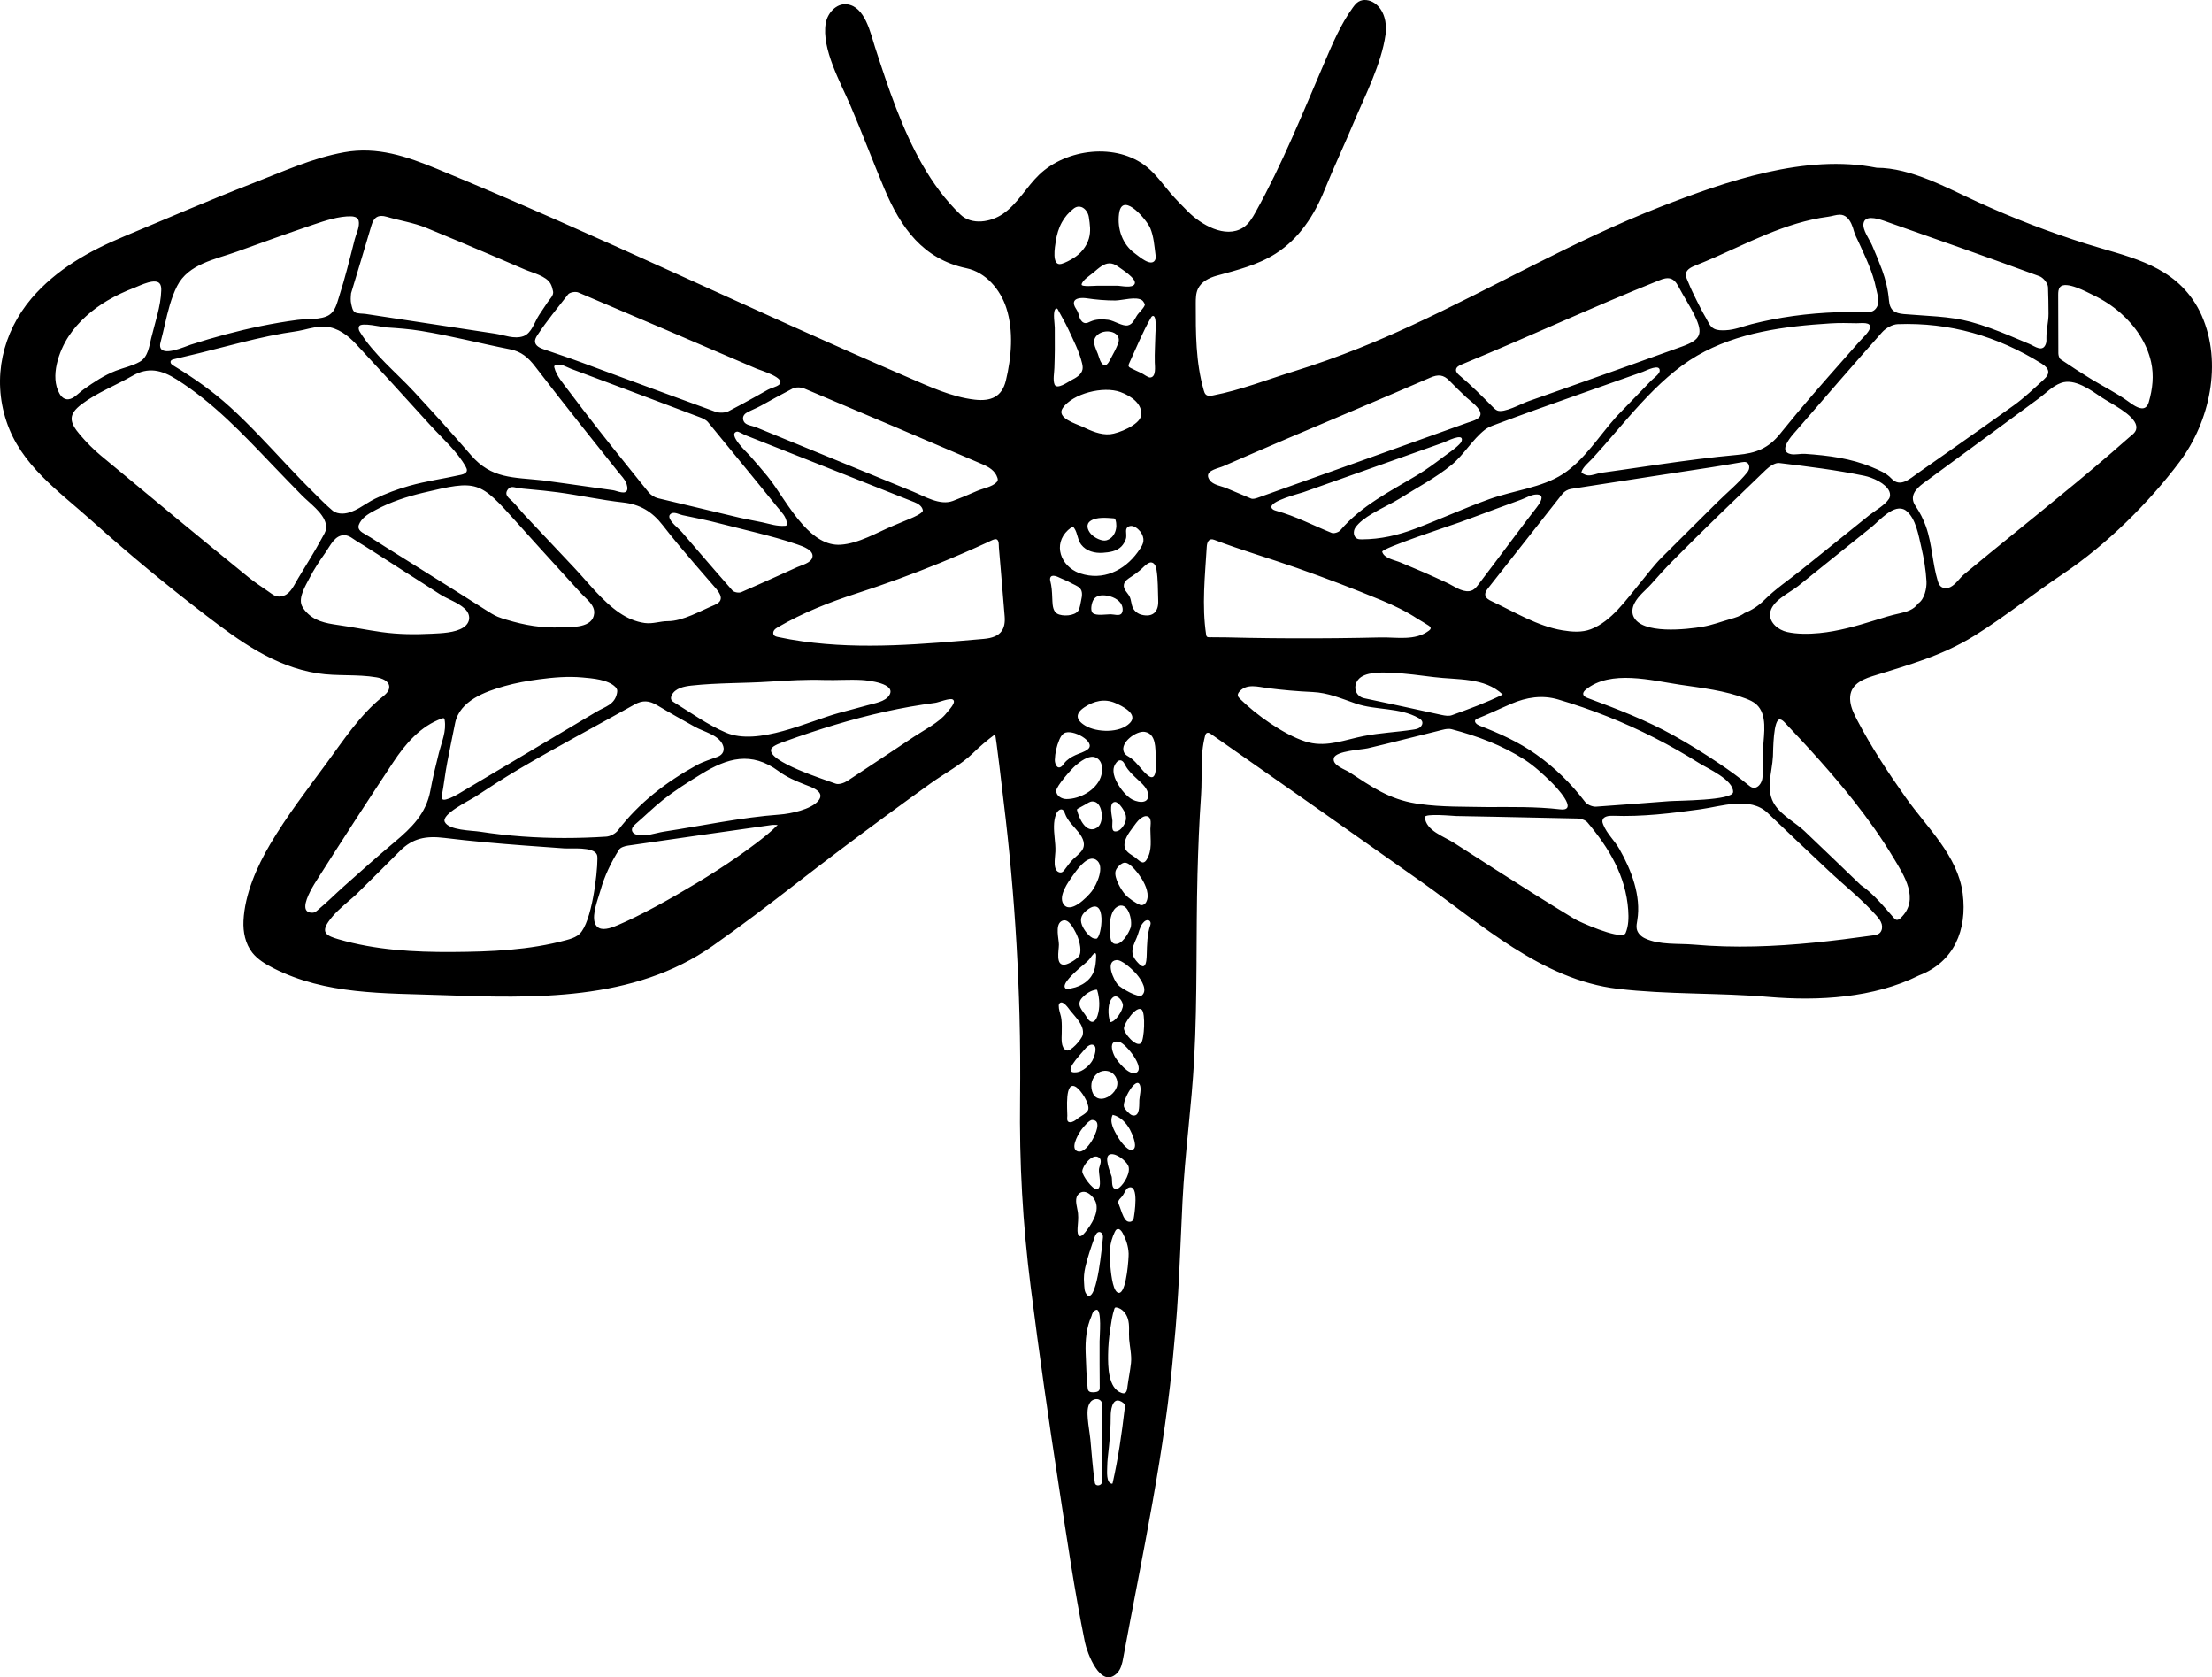 <svg xmlns="http://www.w3.org/2000/svg" xmlns:xlink="http://www.w3.org/1999/xlink" id="Layer_1" x="0px" y="0px" viewBox="0 0 1080 818.8" style="enable-background:new 0 0 1080 818.8;" xml:space="preserve"><style type="text/css">	.st0{fill:none;}	.st1{fill:#FFFFFF;}</style><path d="M1074.97,154.02c-1.2-2.72-2.68-5.38-4.48-7.94c-12.36-17.67-32.82-21.04-51.9-27.07c-18.11-5.72-35.86-12.56-53.12-20.47 c-14.8-6.78-32.42-16.64-49.16-16.64c-34.74-6.94-73.59,6.57-105.73,19.11c-41.91,16.35-80.85,39.17-121.64,57.99 c-8.35,3.85-16.77,7.54-25.31,10.94c-10.4,4.14-20.94,7.94-31.64,11.25c-13.24,4.09-26.07,9.19-39.73,11.84 c-1.18,0.23-2.56,0.4-3.47-0.39c-0.58-0.5-0.82-1.27-1.03-2c-4.01-13.91-3.94-28.1-3.93-42.44c0-2.46,0.02-5.02,1.08-7.24 c1.66-3.49,5.5-5.38,9.23-6.41c9.82-2.69,20.01-5.2,28.71-10.75c11.42-7.28,18.8-18.59,23.82-30.96 c4.55-11.22,9.74-22.18,14.43-33.36c5.55-13.21,13.37-28.26,15.39-42.59c0.8-5.7-0.67-12.23-5.45-15.42 c-2.28-1.52-5.42-2.07-7.76-0.64c-1.16,0.71-2.01,1.83-2.81,2.93c-5.98,8.29-9.82,17.49-13.83,26.82 c-10.57,24.54-20.57,49.55-33.58,72.94c-1.6,2.87-3.34,5.83-6.11,7.59c-8.74,5.58-20.68-1.58-26.89-7.8 c-2.97-2.97-5.93-5.95-8.66-9.14c-3.72-4.34-7.03-9.11-11.48-12.7c-14.78-11.93-39.2-8.95-52.53,3.8 c-6.28,6.01-10.51,14.21-17.75,19.16c-5.82,3.98-15.13,5.66-20.74,0.28c-14.77-14.18-24.05-33.04-31.36-51.9 c-3.8-9.79-7.05-19.77-10.3-29.75c-2.21-6.8-4.86-20.02-13.83-20.97c-5.04-0.53-9.38,4.25-10.24,9.24 c-2.13,12.47,7.3,29.12,12.05,40.17c5.74,13.37,10.84,27.03,16.49,40.45c8.14,19.34,18.99,34.53,40.16,38.99 c9.41,1.98,16.54,10.3,19.49,19.46c3.61,11.17,2.48,24.09-0.24,35.37c-1.92,7.94-7.27,10.25-15.23,9.33 c-11.39-1.31-22.28-6.47-32.7-10.95c-76.95-33.12-152.35-69.85-229.83-101.72c-14.79-6.08-29.16-11.02-45.27-8.11 c-15.7,2.84-30.07,9.51-44.86,15.23c-21.11,8.17-41.82,17.2-62.71,25.89c-16.99,7.07-32.95,16.01-45.11,30.19 C1.15,162.41-3.85,184.49,3.1,205.57c7.11,21.55,25.47,34.08,41.66,48.6c18.02,16.15,36.66,31.6,55.88,46.3 c16.47,12.6,33.21,24.84,54.3,28.19c9.64,1.53,19.23,0.35,28.87,1.98c2.74,0.47,6.07,1.75,6.23,4.53c0.13,2.18-1.82,3.83-3.53,5.2 c-10.71,8.61-18.83,20.98-26.9,31.97c-9.55,13-19.44,25.81-27.67,39.71c-6.53,11.03-12.44,24.46-13.06,37.45 c-0.26,5.49,0.9,11.23,4.3,15.54c2.65,3.36,6.44,5.6,10.24,7.55c25.66,13.07,53.98,12.18,82,13.18 c45.27,1.61,93.87,3.15,132.59-24.06c13.74-9.66,27.11-19.84,40.37-30.13c14.43-11.2,29.03-22.19,43.74-33 c7.45-5.47,14.92-10.9,22.43-16.29c6.56-4.71,14.73-9,20.46-14.6c3.38-3.31,6.99-6.38,10.79-9.2c0.44,0,3.82,29.57,4.19,32.58 c1.42,11.58,2.66,23.19,3.71,34.81c2.1,23.26,3.45,46.59,4.06,69.94c0.35,13.5,0.44,27.01,0.28,40.51 c-0.38,31.46,1.27,60.98,5.23,92.18c4.07,32.04,8.62,64.01,13.55,95.93c3.98,25.8,7.68,51.67,12.89,77.26 c1.01,4.95,7.56,23.08,15.64,15.11c1.98-1.95,2.58-4.87,3.08-7.61c9.34-50.58,20.49-100.93,24.77-152.28 c2.36-23.41,2.99-46.94,4.15-70.43c1.16-23.34,4.45-46.45,5.71-69.74c1.61-29.97,0.84-60,1.61-89.99 c0.34-12.83,0.84-25.66,1.74-38.47c0.69-9.86-0.59-19.24,1.94-29.01c0.15-0.58,0.37-1.23,0.91-1.48c0.66-0.31,1.41,0.12,2.01,0.54 c34.21,23.85,68.31,47.84,102.38,71.89c29.38,20.73,59.11,48.09,96.18,52.46c24.47,2.89,49.19,1.89,73.72,3.98 c24.31,2.07,51.31,0.54,73.49-10.55c17-6.5,23.49-22.14,21.25-39.86c-2.35-18.52-17.53-32.37-27.82-46.92 c-8.62-12.2-16.87-24.7-23.79-37.96c-1.45-2.79-2.87-5.67-3.27-8.79c-0.96-7.52,4.57-10.56,10.77-12.5 c17.83-5.58,33.84-9.83,49.86-19.78c15.01-9.33,28.75-20.49,43.43-30.31c20.83-13.96,41.69-34.51,56.73-54.58 C1078.93,205.78,1085.2,177.19,1074.97,154.02z M392.79,189.71c28.98,12.2,57.9,24.53,86.81,36.89c3.19,1.37,6.28,3.12,7.4,6.68 c0.12,0.39,0.22,0.81,0.12,1.21c-0.09,0.38-0.34,0.69-0.61,0.97c-2.18,2.26-6.66,2.97-9.52,4.22c-3.9,1.71-7.82,3.38-11.81,4.87 c-6.29,2.34-13.75-2.26-19.48-4.6c-14.61-5.97-29.22-11.96-43.82-17.95c-7.3-2.99-14.6-5.99-21.91-8.99 c-3.65-1.5-7.29-3.02-10.95-4.49c-1.88-0.76-4.9-0.86-5.88-2.82c-0.9-1.79-0.08-3.4,1.46-4.26c2.09-1.18,4.73-2.17,6.95-3.4 c5.09-2.83,10.19-5.64,15.35-8.32C388.47,188.89,391.09,188.99,392.79,189.71z M321.26,243.22c-1.69-0.41-3.51-1.58-4.61-2.94 c-1.15-1.42-2.3-2.84-3.45-4.26c-9.63-11.9-19.2-23.85-28.52-35.99c-2.35-3.07-4.69-6.15-7.01-9.24c-2.5-3.34-6.03-7.3-7.03-11.42 c-0.05-0.23-0.1-0.48,0-0.68c0.1-0.2,0.31-0.31,0.51-0.39c2.63-1.09,5.17,0.8,7.54,1.69c2.95,1.1,5.9,2.21,8.85,3.31 c6.05,2.26,12.09,4.53,18.14,6.8c11.94,4.49,23.88,8.99,35.81,13.5c1.51,0.57,3.22,1.29,4.19,2.47c7.58,9.2,15.12,18.43,22.65,27.68 c3.81,4.68,7.62,9.36,11.43,14.05c2.05,2.53,3.97,4.15,4.45,7.62c0.05,0.4,0.05,0.87-0.28,1.1c-0.17,0.12-0.39,0.14-0.6,0.16 c-4.09,0.3-7.16-0.85-11.15-1.71c-3.76-0.82-7.56-1.43-11.31-2.31C347.65,249.53,334.45,246.4,321.26,243.22z M323.61,256.44 c4.96,6.4,10.18,12.59,15.46,18.73c2.69,3.13,5.4,6.25,8.1,9.37c3.16,3.66,8.05,8.2,1.6,10.84c-6.68,2.74-15.26,7.84-22.7,7.84 c-3.86,0-7.29,1.45-11.29,0.91c-4.37-0.59-8.55-2.42-12.18-4.87c-8.61-5.81-15.4-14.89-22.51-22.39 c-7.98-8.42-15.91-16.88-23.86-25.34c-2.05-2.19-3.9-4.62-6.02-6.74c-1.66-1.65-4.29-3.15-2.23-5.9c1.21-1.62,2.63-1.12,4.22-0.81 c2.1,0.42,4.32,0.58,6.51,0.78c4.54,0.41,9.07,0.85,13.59,1.46c10.64,1.43,21.16,3.77,31.82,4.95 C312.47,246.2,318.41,249.72,323.61,256.44z M284.38,208.46c3.93,4.95,7.86,9.89,11.8,14.83c1.92,2.41,3.84,4.82,5.76,7.23 c1.34,1.68,3.16,3.44,3.9,5.52c0.05,0.15,0.1,0.31,0.15,0.47c0.2,0.74,0.4,1.51,0.3,2.27c-0.39,3.16-5.06,0.8-6.96,0.53 c-3.83-0.53-7.66-1.08-11.49-1.62c-7.66-1.09-15.32-2.18-22.99-3.2c-14.24-1.56-24.84-0.66-34.86-12.26 c-9.09-10.53-18.43-20.83-27.88-31.03c-8.65-9.33-19.89-18.45-26.52-29.38c-0.47-0.77-0.65-1.78-0.24-2.58 c1.04-2.03,11.11,0.45,13.38,0.6c5.62,0.36,11.24,0.78,16.8,1.69c14.6,2.38,28.97,6.12,43.5,8.99c5.49,1.08,8.91,4.02,12.29,8.44 C268.91,188.87,276.63,198.68,284.38,208.46z M190.1,185.59c6.65,7.26,13.27,14.55,19.88,21.85c5.82,6.43,13.26,12.83,17.45,20.49 c0.31,0.57,0.62,1.21,0.51,1.86c-0.2,1.2-1.61,1.71-2.79,1.98c-8.46,1.91-17.04,3.06-25.4,5.42c-5.74,1.62-11.35,3.71-16.72,6.32 c-5.09,2.47-9.99,7.09-15.82,7.2c-1.75,0.03-3.56-0.39-4.9-1.52c-3.18-2.67-6.14-5.76-9.14-8.71c-4.64-4.56-9.12-9.27-13.57-14 c-8.89-9.46-17.67-19.06-27.28-27.8c-8.49-7.72-17.74-14.22-27.55-20.15c-0.42-0.26-0.85-0.52-1.16-0.91 c-0.3-0.39-0.45-0.94-0.25-1.38c0.26-0.55,0.93-0.75,1.53-0.89c4.15-0.97,8.3-1.95,12.44-2.97c8.9-2.18,18.04-4.68,27.08-6.79 c4.6-1.07,9.23-2.06,13.88-2.87c3.32-0.58,6.61-0.92,9.9-1.7c3.55-0.84,7.15-1.81,10.84-1.53c5.95,0.45,10.94,4.31,14.86,8.53 C179.32,173.85,184.72,179.71,190.1,185.59z M175.69,255.14c1.8-3.12,4.91-4.69,7.99-6.34c7.16-3.83,14.92-6.35,22.8-8.23 c26.74-6.38,27.6-5.93,45.81,14.42c7,7.82,14.05,15.6,21.12,23.36c3.46,3.8,6.92,7.59,10.38,11.39c2.46,2.69,6.67,5.56,6.32,9.66 c-0.62,7.32-10.95,6.64-15.95,6.85c-9.76,0.4-17.65-0.97-26.92-3.74c-1.42-0.42-2.85-0.85-4.22-1.43c-2-0.85-3.84-2.03-5.67-3.2 c-10.43-6.65-20.91-13.2-31.39-19.76c-6.05-3.79-12.1-7.57-18.14-11.36c-3.05-1.91-6.05-3.96-9.18-5.75 C176.07,259.54,173.87,258.29,175.69,255.14z M246.29,334.95c5.51-1.56,11.17-2.57,16.84-3.33c7.02-0.94,14.17-1.56,21.24-0.91 c4.87,0.45,12.38,0.98,16.05,4.62c0.37,0.36,0.69,0.78,0.84,1.28c0.16,0.54,0.11,1.12,0,1.68c-1.11,5.73-5.72,6.59-10.04,9.16 c-4.28,2.55-8.57,5.1-12.85,7.64l-25.71,15.29c-8.99,5.35-17.98,10.7-26.97,16.04c-2.6,1.55-4.93,3.02-7.91,3.83 c-0.73,0.2-1.68,0.27-2.05-0.38c-0.2-0.36-0.14-0.81-0.06-1.21c1.07-5.5,1.61-10.93,2.69-16.45c1.26-6.43,2.53-12.87,3.86-19.29 C224.46,342.05,236.91,337.6,246.29,334.95z M232.01,388.95c7.07-4.66,14.19-9.26,21.48-13.57c18.5-10.91,37.53-20.94,56.27-31.44 c3.92-2.19,7.08-2.06,11.13,0.36c6.12,3.67,12.35,7.16,18.59,10.62c4.14,2.29,10.98,3.74,13.26,8.36c1.36,2.75,0.34,5.11-2.36,6.15 c-3.49,1.34-6.8,2.21-10.26,4.11c-14.68,8.06-28.19,18.36-38.37,31.77c-1.22,1.61-3.77,2.97-5.79,3.1 c-13.62,0.87-27.3,0.92-40.91-0.08c-6.97-0.51-13.92-1.29-20.83-2.36c-3.91-0.6-15-0.6-17.05-4.72 C215.28,397.46,229.24,390.78,232.01,388.95z M329.11,342.86c-0.48-0.3-0.99-0.62-1.27-1.11c-0.43-0.75-0.22-1.71,0.17-2.48 c1.69-3.32,5.97-4.2,9.67-4.6c12.86-1.4,25.75-1.08,38.63-1.94c8.67-0.57,17.37-1.06,26.06-0.79c6.11,0.19,12.22-0.32,18.34,0.02 c3,0.16,17.1,1.64,13.49,7.42c-2.01,3.23-7.3,3.93-10.68,4.9c-4.66,1.33-9.37,2.5-14.05,3.79c-14.79,4.08-39.43,16.21-55.01,9.58 C345.5,353.82,337.37,347.95,329.11,342.86z M361.92,289.07c-1.15,0.5-3.54,0.08-4.32-0.82c-5.47-6.23-10.9-12.5-16.31-18.78 c-2.76-3.2-5.51-6.41-8.26-9.61c-1.55-1.81-6.23-5.22-6.25-7.75c0-0.33,0.12-0.64,0.32-0.9c0.28-0.36,0.71-0.63,1.16-0.75 c1.57-0.4,3.43,0.69,4.97,1.02c1.95,0.41,3.91,0.81,5.86,1.23c2.62,0.56,5.26,1.07,7.86,1.71c7.47,1.84,14.93,3.7,22.38,5.6 c6.7,1.71,13.42,3.48,19.94,5.75c2.64,0.92,8.39,2.82,7.33,6.43c-0.77,2.65-5.14,3.65-7.36,4.65c-3.18,1.44-6.37,2.89-9.55,4.32 C373.78,283.83,367.86,286.48,361.92,289.07z M392.04,256.24c-6.86-7.58-12.45-17.81-17.38-23.81c-2.82-3.44-5.74-6.8-8.69-10.14 c-1.02-1.15-10.98-10.4-6.2-11.58c0.8-0.2,3.2,1.35,3.96,1.65c1.81,0.72,3.62,1.43,5.43,2.15c3.48,1.38,6.97,2.76,10.45,4.14 l42.26,16.75c5.46,2.16,10.92,4.33,16.37,6.49c2.76,1.09,5.52,2.19,8.28,3.28c1.68,0.66,3.64,1.88,4.02,3.8 c0.04,0.18,0.05,0.38-0.03,0.54c-0.66,1.3-4.38,2.93-5.67,3.48c-2.85,1.22-5.73,2.4-8.6,3.59c-8.12,3.38-16.97,8.76-25.84,9.33 C403.35,266.35,397.32,262.08,392.04,256.24z M282.33,142.76c29.08,12.32,58.1,24.78,87.12,37.24c1.72,0.74,14.68,4.54,10.93,7.78 c-1.3,1.12-3.86,1.56-5.43,2.45c-2.17,1.22-4.34,2.44-6.52,3.65c-4.17,2.32-8.36,4.61-12.61,6.8c-1.79,0.93-4.64,1-6.57,0.29 c-14.53-5.28-29.04-10.62-43.54-15.97c-7.25-2.68-14.5-5.36-21.75-8.05c-6.13-2.27-12.32-4.3-18.5-6.44 c-1.84-0.64-3.97-1.63-4.23-3.56c-0.16-1.22,0.52-2.37,1.19-3.4c4.5-6.86,9.9-13.36,14.94-19.84 C278.18,142.68,280.99,142.2,282.33,142.76z M181.38,109.95c1.17-3.97,3.38-5.33,7.45-4.13c6.39,1.89,13.11,2.88,19.23,5.38 c10.69,4.37,21.33,8.86,31.95,13.4c5.45,2.33,10.9,4.67,16.35,7.01c3.74,1.6,10.22,3.04,12.42,6.85c0.66,1.15,0.96,2.46,1.25,3.75 c0.44,1.97-1.68,3.86-2.72,5.41c-1.36,2.04-2.73,4.08-4.09,6.13c-2.26,3.39-3.6,8.93-7.7,10.37c-4.46,1.57-9.43-0.59-13.86-1.26 l-22.9-3.48c-7.68-1.17-15.36-2.34-23.05-3.51l-11.61-1.77l-5.6-0.85c-1.31-0.2-4.05-0.08-5.15-0.78c-1.24-0.8-1.47-2.48-1.81-3.84 c-0.48-1.92-0.29-3.67-0.13-5.46C174.64,132.5,178.04,121.24,181.38,109.95z M86.48,139.63c5.54-10.88,18.65-12.98,29.23-16.81 c12.46-4.51,24.93-8.98,37.48-13.23c5.48-1.86,12.39-4.13,18.23-3.99c1.28,0.03,2.72,0.34,3.39,1.43c0.32,0.52,0.41,1.16,0.43,1.77 c0.07,2.85-1.37,5.36-2.05,8.05c-2.39,9.43-4.69,18.84-7.68,28.11c-1.03,3.19-1.79,6.83-4.79,8.8c-3.9,2.49-10.99,1.81-15.48,2.4 c-6,0.79-11.97,1.81-17.89,3.02c-11.56,2.36-22.97,5.46-34.2,9.06c-2.72,0.87-14.09,6.14-14.95,0.95c-0.15-0.88,0.09-1.78,0.32-2.64 c0.69-2.57,1.29-5.21,1.91-7.87C81.93,152.15,83.49,145.5,86.48,139.63z M32.42,194.89c-1.25-0.21-2.3-1.09-3-2.14 c-0.13-0.2-0.26-0.41-0.38-0.62c-4.74-8.29-0.27-20.78,4.51-28.02c4.69-7.11,11.54-13.05,18.85-17.36c4.24-2.5,8.72-4.59,13.32-6.33 c2.57-0.97,10.64-5.15,12.51-1.62c0.48,0.91,0.53,1.98,0.5,3.01c-0.21,7.7-3.11,15.84-4.91,23.31c-0.97,4.02-1.58,9.19-5.55,11.46 c-3.68,2.1-7.81,2.88-11.73,4.4c-5.7,2.22-10.67,5.54-15.63,9.05c-1.62,1.15-3.03,2.59-4.66,3.73 C35.13,194.54,33.77,195.12,32.42,194.89z M138.62,290.77c-3.63,1.26-5.04-0.27-7.82-2.18c-3.26-2.23-6.53-4.41-9.6-6.9 c-24.12-19.59-48.05-39.42-71.95-59.28c-3.66-3.04-7.03-6.49-10.13-10.1c-5.42-6.34-5.9-9.99,0.81-15.04 c7.48-5.62,16.54-9.1,24.74-13.81c7.74-4.44,14.23-2.89,21.59,1.77c18.03,11.41,32.39,26.7,46.92,41.92 c4.67,4.89,9.38,9.73,14.11,14.56c3.86,3.94,10.52,8.53,11.77,13.94c0.14,0.62,0.29,1.25,0.27,1.88c-0.05,1.81-1.49,3.87-2.3,5.41 c-1.67,3.14-3.49,6.2-5.32,9.25c-2.04,3.41-4.12,6.8-6.19,10.21C143.81,285.24,141.98,289.61,138.62,290.77z M186.39,308.56 c-7.12-0.99-14.17-2.42-21.28-3.44c-6.23-0.9-11.9-1.92-16.19-7.04c-0.61-0.73-1.16-1.5-1.54-2.37c-1.8-4.1,1.83-9.81,3.63-13.34 c2.26-4.43,5.03-8.57,7.9-12.63c2.33-3.3,4.59-8.7,9.37-8.47c2.35,0.11,4.02,1.78,5.93,2.93c2.5,1.5,4.98,3.05,7.44,4.63 l16.76,10.76c5.46,3.44,10.86,6.97,16.29,10.45c3.83,2.46,8.75,3.95,12.14,7.03c3.07,2.79,3.08,6.84-0.61,9.24 c-4.05,2.63-10.75,2.8-15.43,3.04C202.52,309.77,194.61,309.7,186.39,308.56z M151.98,445.54c-2.17-0.15-2.95-1.42-2.91-3.19 c0.07-4.13,4.53-11.03,5.8-13.03c12.17-19.16,24.51-38.21,37.04-57.13c6.01-9.08,13.4-17.78,23.94-21.49c0.31-0.11,0.7-0.21,0.96,0 c0.17,0.14,0.23,0.38,0.26,0.6c0.98,5.66-1.4,10.76-2.76,16.12c-1.56,6.15-3.05,12.33-4.2,18.57c-2.09,11.27-9.23,18.14-17.42,25.02 c-8.54,7.18-16.89,14.59-25.2,22.03c-3.93,3.52-7.72,7.34-11.77,10.7C154.37,444.85,153.9,445.67,151.98,445.54z M281.87,456.76 c-1.57,1.05-3.46,1.63-5.3,2.13c-18.08,4.96-37.04,5.72-55.69,5.83c-18.72,0.12-37.68-0.95-55.74-6.25 c-5.39-1.58-8.51-3.04-4.88-8.39c2.75-4.06,6.7-7.37,10.37-10.57c1.1-0.96,2.26-1.87,3.3-2.9c7.14-7.05,14.27-14.11,21.34-21.22 c6.2-6.23,12.72-7.47,21.8-6.35c12.95,1.59,25.95,2.72,38.96,3.7c6.44,0.49,12.89,0.94,19.34,1.4c3.42,0.24,14.36-0.91,16.03,2.99 c0.26,0.6,0.29,1.28,0.29,1.93c0,7.78-2.81,31.09-8.65,36.75C282.67,456.17,282.28,456.48,281.87,456.76z M369.02,411.75 c-12.31,9.32-25.52,17.54-38.9,25.23c-6.54,3.76-13.17,7.38-19.95,10.7c-2.81,1.38-5.65,2.71-8.53,3.93 c-2.37,1.01-6.37,2.64-9.01,1.48c-0.98-0.43-1.77-1.24-2.22-2.61c-1.42-4.3,1.6-11.67,2.78-15.88c1.97-7.03,5.16-13.67,9.06-19.82 c0.72-1.14,2.8-1.76,4.34-1.99c23.36-3.42,46.74-6.73,70.12-10.05c0.89-0.13,1.82-0.02,2.98-0.02 C376.42,406.04,372.72,408.94,369.02,411.75z M399.46,391.01c-3.6,4.18-13.5,6.24-18.68,6.62c-18.97,1.4-37.75,5.45-56.62,8.33 c-4.22,0.64-9.66,2.9-13.88,1.3c-0.81-0.31-1.54-0.96-1.71-1.81c-0.25-1.31,0.86-2.45,1.87-3.32c4.38-3.76,8.47-7.83,12.99-11.43 c6.01-4.79,12.53-8.9,19.08-12.91c12.56-7.69,24.24-11.25,37.72-1.28c3.84,2.84,8.25,4.73,12.67,6.47 C395.79,384.12,403.43,386.39,399.46,391.01z M462.08,348.11c-3.5,4.55-11.01,8.31-15.87,11.55c-10.81,7.21-21.63,14.41-32.48,21.55 c-1.59,1.04-4.24,1.94-5.78,1.34c-4.45-1.73-33.5-10.73-31.43-16.88c0.59-1.75,5.44-3.27,7.01-3.85c4.01-1.48,8.06-2.85,12.11-4.19 c8.05-2.67,16.18-5.13,24.39-7.28c8.04-2.11,16.15-3.92,24.33-5.37c4.09-0.72,8.2-1.34,12.31-1.89c1.56-0.21,7.03-2.44,8.46-1.64 C467.31,342.66,463.17,346.69,462.08,348.11z M489.11,307.98c-1.65,2.39-4.66,3.54-8.82,3.9c-29.33,2.52-59.09,5.34-88.41,1.21 c-4.07-0.57-8.11-1.29-12.13-2.15c-0.73-0.16-1.52-0.36-1.95-0.97c-0.48-0.68-0.31-1.65,0.18-2.33c0.49-0.67,1.22-1.11,1.94-1.53 c12.17-7.04,24.9-12.08,38.24-16.4c13.71-4.44,27.26-9.39,40.6-14.83c8.01-3.26,15.94-6.71,23.8-10.32c0.86-0.4,3.13-1.73,4.1-1.25 c1.2,0.6,0.94,2.87,1.04,4.01c0.32,3.74,0.64,7.47,0.96,11.21c0.63,7.47,1.25,14.95,1.86,22.42 C490.76,304,490.27,306.3,489.11,307.98z M546.36,104.34c0.06-0.45,0.13-0.85,0.22-1.22c2.2-9.04,13.47,4.45,15.05,8.3 c1.68,4.1,1.96,8.49,2.53,12.84c0.12,0.94,0.23,1.97-0.26,2.79c-2.02,3.34-7.88-1.98-9.7-3.27 C548.05,119.42,545.39,111.75,546.36,104.34z M563.81,176.92c0.05,1.93,0.78,7.1-2.19,7.36c-1.09,0.1-3.3-1.68-4.3-2.13 c-1.75-0.78-3.46-1.61-5.18-2.45c-0.44-0.22-0.93-0.47-1.09-0.94c-0.15-0.45,0.05-0.94,0.25-1.37c3.46-7.5,6.55-15.26,10.7-22.42 c0.15-0.26,0.33-0.53,0.6-0.65c2.34-1.07,1.54,7.47,1.52,8.54C564.05,167.54,563.68,172.23,563.81,176.92z M543.84,580.02 c-1.19-0.86-0.74-4.33-1.08-5.64c-0.47-1.81-4.33-10.27-0.55-10.91c2.89-0.49,7.25,2.94,8.54,5.36c1.65,3.1-1.8,9.04-4.32,10.98 C545.68,580.36,544.59,580.56,543.84,580.02z M548.12,601.92c1.67,3.14,2.79,6.39,2.93,10.02c0.08,1.99-0.92,17.12-4.06,19 c-0.47,0.28-0.98,0.27-1.54-0.13c-2.42-1.68-3.13-10.62-3.39-13.43c-0.53-5.83-0.39-10.55,2.22-15.99c0.26-0.55,0.59-1.14,1.16-1.35 C546.56,599.62,547.56,600.86,548.12,601.92z M535.41,580.53c-1.99,0.14-7.03-6.72-6.99-8.71c0.06-2.71,4.66-8.47,7.62-7.05 c0.1,0.05,0.2,0.1,0.29,0.16c2.17,1.3,0.54,3.86,0.24,5.74C536.24,572.73,538.49,580.32,535.41,580.53z M536.94,536.32 c-0.14-0.02-0.28-0.05-0.41-0.08c-3.4-0.78-4.25-5.64-3.36-8.44c1.04-3.28,4.06-5.65,7.59-4.96c3.48,0.67,5.59,4.37,4.51,7.72 C544.27,533.65,540.42,536.81,536.94,536.32z M525,373.81c2.24-1.94,6.7-5.42,9.9-4.06c0.29,0.12,0.55,0.26,0.79,0.42 c2.94,1.92,2.78,6.45,1.69,9.35c-2.36,6.27-10.11,10.54-16.67,10.55c-2.39,0-5.08-1.64-5.01-4.03 C515.77,383.7,523.09,375.47,525,373.81z M515.02,370.94c0.12-3.32,0.84-6.62,2.14-9.69c0.48-1.14,1.06-2.28,2.02-3.07 c0.09-0.08,0.19-0.15,0.29-0.21c4.04-2.52,16,4.34,11.67,7.78c-1.81,1.44-4.08,1.94-6.14,2.9c-2.07,0.95-4.06,2.19-5.46,4.03 c-0.42,0.55-0.79,1.15-1.35,1.55C515.97,375.78,514.97,372.54,515.02,370.94z M525.9,395.02c0.07-0.1,0.18-0.17,0.28-0.23 c1.21-0.67,2.42-1.33,3.63-2c1.06-0.58,2.26-1.55,3.53-1.55c0.91,0,1.64,0.26,2.22,0.7c3.01,2.29,3.38,10.04,0.03,12.11 c-5.29,3.28-8.73-4.52-9.71-8.47C525.84,395.39,525.8,395.18,525.9,395.02z M534.22,419.29c0.33,0.1,0.66,0.25,0.98,0.46 c4.56,2.99,0.25,12.19-2.15,15.33c-2.19,2.85-10.66,11.59-13.95,6.05c-2.34-3.94,2.49-10.62,4.66-13.67 C525.68,424.76,530.24,418.15,534.22,419.29z M530.8,444.21c10.06-7.82,7.1,13.91,4.46,14.03c-0.3,0.01-0.65-0.02-1.04-0.1 c-2.39-0.5-5.16-4.44-5.96-6.59C527.04,448.31,528.25,446.19,530.8,444.21z M532.04,468.07c0.62-0.76,3.31-5.16,3.14-1.01 c-0.21,5.05-0.75,8.92-4.99,12.28c-2.03,1.61-4.5,2.63-7.04,3.1c-1.03,0.19-1.63,0.77-2.4,0.41c-0.19-0.09-0.39-0.23-0.61-0.45 c-2.02-2,4.87-7.89,5.98-8.96C527.99,471.66,530.41,470.07,532.04,468.07z M528.46,486.96c1.75-1.84,4.09-3.44,6.64-3.82 c0.17-0.03,0.37-0.04,0.5,0.07c0.09,0.08,0.13,0.2,0.16,0.32c1.14,3.97,1.39,8.36,0.1,12.33c-1.14,3.49-3.32,4.15-5.29,0.65 C528.78,493.33,524.96,490.65,528.46,486.96z M533.22,509.96c2.66,0.23,1.59,4.34,0.65,6.65c-0.23,0.55-0.45,1-0.61,1.27 c-1.44,2.38-4.68,5.23-7.57,5.56c-7.7,0.9,1.57-8.28,3.39-10.6C530.73,510.71,532.19,509.87,533.22,509.96z M545.67,554.86 c-1.67-3-4.24-7.18-2.4-10.64c3.74,0.86,6.63,3.91,8.4,7.18c0.93,1.71,3.56,7.43,2.02,9.36c-0.31,0.38-0.66,0.58-1.05,0.64 C550.23,561.73,546.55,556.44,545.67,554.86z M544.36,515.9c-1.19-2.1-2.5-6.2-0.34-7.22c0.56-0.27,1.35-0.33,2.44-0.09 c3.13,0.67,13.32,13.27,8.04,15.16C551.14,524.96,545.75,518.36,544.36,515.9z M542.05,498.96c-1.13-3-1.48-9.68,1.27-12.02 c2.08-1.77,4.53,1.31,4.9,3.36c0.02,0.11,0.03,0.22,0.04,0.32C548.45,493.02,544.58,499.01,542.05,498.96z M549.39,436.7 c-2.03-2.31-5.48-8.15-4.75-11.35c0.22-0.94,0.81-1.74,1.46-2.44c0.32-0.34,0.67-0.67,1.04-0.95c0.54-0.4,1.13-0.71,1.79-0.82 c2.79-0.48,7.31,5.86,8.63,8.03c1.83,3.02,3.94,7.8,2.01,11.26c-0.56,1-1.79,1.73-2.87,1.33 C554.64,440.99,550.87,438.39,549.39,436.7z M551.99,452.91c-0.87,2.49-4.31,8.76-7.88,7.81c-0.96-0.26-1.6-1.19-1.81-2.16 c-0.87-4.11-1.05-13.32,3.09-15.85C550.83,439.39,553.13,449.66,551.99,452.91z M547.89,403.94c-0.6,0.73-1.31,1.41-2.21,1.72 c-0.1,0.03-0.19,0.06-0.28,0.09c-3.18,0.89-2.17-3.11-2.26-5.05c-0.08-1.9-2.03-8.94,1.15-9.21c1.78-0.15,3.94,3.31,4.64,4.61 C550.44,398.86,549.84,401.56,547.89,403.94z M544.88,380.99c-0.88-1.81-1.47-3.98-1.13-6.01c0.18-1.1,1.09-2.9,2.26-3.57 c0.63-0.36,1.35-0.39,2.07,0.2c0.63,0.51,0.97,1.29,1.35,2.01c1.47,2.72,3.8,4.81,6.03,6.9c2.17,2.04,5,4.38,5.15,7.59 c0.24,4.91-6.19,3.47-8.8,1.57C548.88,387.54,546.45,384.22,544.88,380.99z M529.88,354.24c-4.79-2.89-4.92-5.99-0.38-9.01 c4.57-3.04,9.75-4.31,14.94-2.09c3.26,1.4,11.51,5.34,7.26,9.76C546.83,357.98,535.47,357.61,529.88,354.24z M547.69,299.32 c-0.95,1.61-3.76,0.54-5.46,0.54c-2.08,0-7.05,0.87-8.68-0.59c-1.33-1.19-0.6-4.58,0.09-6.03c0.92-1.93,2.79-2.64,4.85-2.63 c3.05,0.01,6.91,1.28,8.71,3.89C548.09,295.8,548.54,297.88,547.69,299.32z M527.5,279.94c-0.78-0.26-1.52-0.57-2.23-0.92 c-8.41-4.25-11.18-15.07-2.32-21.47c0.25-0.18,0.53-0.36,0.83-0.31c0.31,0.05,0.53,0.32,0.71,0.58c1.68,2.45,1.59,5.65,3.37,8 c2.47,3.27,6.69,4.31,10.59,4.03c3.19-0.23,6.77-0.7,9.1-3.13c0.93-0.97,1.61-2.18,2.07-3.43c0.51-1.39,0.16-2.63,0.17-4.07 c0-0.42,0.06-0.86,0.25-1.24c0.54-1.11,2.05-1.46,3.23-1.09c1.63,0.51,3.36,2.15,4.16,3.65c1.91,3.58,0.32,5.87-1.98,9.03 C548.91,278.6,538.46,283.56,527.5,279.94z M541.17,156.14c-2.89-0.4-6-0.41-8.71,0.8c-0.84,0.37-1.69,0.86-2.61,0.78 c-1.19-0.11-2.09-1.16-2.56-2.26s-0.65-2.32-1.16-3.4c-0.52-1.1-1.38-2.06-1.69-3.24c-0.92-3.57,3.86-3.54,5.99-3.23 c4.65,0.69,9.36,1.11,14.07,1.09c3.49-0.01,10.31-2.2,13.21-0.03c0.52,0.48,0.86,1.11,1.2,1.74c0.53,0.99-2.68,4.06-3.42,5.07 c-1.4,1.87-2.21,4.83-4.81,5.38C548.02,159.39,544.02,156.54,541.17,156.14z M545.83,167.89c-0.94,2.33-2.1,4.57-3.32,6.77 c-0.54,0.98-1.73,3.76-3.13,3.65c-0.07-0.01-0.13-0.02-0.2-0.04c-1.92-0.54-2.56-4.02-3.19-5.6c-0.77-1.95-2.38-5.06-1.58-7.16 C536.66,159.56,548.62,160.99,545.83,167.89z M547.04,191.38c5.6,2.04,10.87,6.04,10.1,11.43c-0.66,4.64-11.17,8.79-15.05,9.16 c-4.82,0.47-9.48-1.68-13.85-3.77c-2.59-1.24-12.77-4.14-9.33-9.06C523.81,192.12,538.62,188.32,547.04,191.38z M540.2,263.76 c-2.12,0.61-5.9-1.21-7.57-3.12c-1.65-1.89-2.66-4.66-0.21-6.35c2.97-2.04,7.92-1.51,11.29-1.26c0.2,0.02,0.42,0.04,0.58,0.16 c0.17,0.13,0.25,0.34,0.32,0.54C545.87,257.53,544.38,262.57,540.2,263.76z M541.62,128.56c1.32-0.03,2.74,0.43,4.32,1.6 c1.52,1.13,9.16,5.85,8.07,8.39c-1.01,2.36-6.73,0.92-8.63,0.92h-9.52c-1.17,0-7.91,0.66-7.77-0.57c0.23-2.03,4.33-4.63,5.72-5.81 C536.53,130.77,538.89,128.62,541.62,128.56z M515.47,117.82c0.48-3.21,1.39-6.38,2.95-9.24c1.42-2.61,3.38-4.87,5.72-6.7 c1.35-1.06,2.68-1.21,3.84-0.81c1.9,0.66,3.33,2.81,3.64,4.9c0.53,3.59,1.06,6.93,0.01,10.51c-1.19,4.06-4.01,7.37-7.58,9.56 c-1.69,1.04-3.9,2.24-5.81,2.77C513.25,130.17,515.1,120.23,515.47,117.82z M514.99,160.04c0-2.24-0.98-7.07,0.19-9.03 c0.2-0.33,0.66-0.54,0.99-0.33c0.16,0.1,0.26,0.28,0.35,0.45c1.7,3.25,3.56,6.29,5.12,9.67c2.49,5.43,5.24,10.6,6.66,16.46 c0.25,1.05,0.45,2.15,0.21,3.2c-0.58,2.55-3.22,3.98-5.35,5.09c-1.58,0.82-7.22,4.93-8.3,2.08c-0.85-2.24-0.12-5.64-0.06-8.07 c0.07-2.95,0.21-5.9,0.21-8.85C515,167.15,514.99,163.59,514.99,160.04z M513.22,285.55c-0.09-0.5-0.2-1-0.32-1.51 c-0.15-0.6-0.3-1.24-0.15-1.84c0.57-2.23,3.8-0.58,5.01,0c1.57,0.75,3.24,1.31,4.75,2.19c1.38,0.8,3.71,1.61,4.78,2.78 c1.37,1.49,1.04,3.83,0.63,5.62c-0.33,1.46-0.61,4.05-1.43,5.3c-1.75,2.67-7.87,2.93-10.35,1.46c-1.94-1.15-2.19-3.86-2.3-5.87 C513.69,290.86,513.7,288.26,513.22,285.55z M515,422.38c-0.02-0.18-0.03-0.35-0.04-0.53c-0.13-2.08,0.26-4.14,0.34-6.22 c0.08-2.21-0.16-4.5-0.38-6.69c-0.37-3.78-0.68-7.69,0.63-11.33c0.28-0.78,0.83-1.6,1.5-2.1c0.45-0.33,1.07-0.51,1.59-0.31 c0.75,0.29,1.05,1.17,1.32,1.93c1.31,3.67,4.26,6.14,6.62,9.12c2.2,2.78,3.94,6.26,1.31,9.4c-1.21,1.44-2.66,2.57-4,3.84 c-1.56,1.49-2.83,3.5-4.18,5.18c-0.34,0.42-0.7,0.86-1.19,1.08c-0.87,0.4-1.94,0-2.56-0.72C515.35,424.3,515.11,423.33,515,422.38z  M517.01,461.14c0-2.71-1.94-9.45,1.15-11.4c0.28-0.18,0.6-0.32,0.97-0.41c2.84-0.71,5.08,4.05,6.1,5.92 c1.41,2.6,3.13,8.18,1.83,11.12c-0.66,1.49-5.13,4.23-7.03,4.52C515.19,471.63,517.01,464.11,517.01,461.14z M518.39,504.37 c0.03-2.25,0.11-4.52-0.14-6.77c-0.05-0.45-0.14-0.9-0.24-1.35c-0.41-1.77-1.1-3.51-1.08-5.33c0.01-0.51,0.2-1.04,0.61-1.33 c1.66-1.19,4.19,2.7,4.98,3.7c2.52,3.21,7.2,7.39,6.09,12.01c-0.5,2.08-5.97,8.38-7.99,7.44 C517.82,511.45,518.36,506.84,518.39,504.37z M521.05,546.28c-0.03-0.55,0.06-1.15,0.07-1.67c0.07-2.28-1.49-17.91,4.41-13.87 c2.4,1.66,6.26,7.66,5.87,10.62c-0.27,2.02-3.85,3.49-5.35,4.75c-0.93,0.78-2.36,1.81-3.65,1.72 C521.35,547.76,521.09,547.09,521.05,546.28z M528.37,550.98c0.85-1.06,3.43-4.28,4.92-4.25c4.98,0.09,1.26,7.53,0.23,9.4 c-1.18,2.15-4.54,7.14-7.58,5.83c-0.3-0.13-0.54-0.3-0.73-0.49C523.01,559.2,526.96,552.74,528.37,550.98z M526.12,599.56 c0.15-2.49,0.48-4.63,0.22-7.29c-0.24-2.53-1.87-6.59-0.16-8.87c0.3-0.41,0.63-0.73,0.97-0.97c2.93-2.11,6.87,1.58,7.86,4.43 c1.76,5.09-2.22,10.99-5.23,14.76C527.2,604.83,525.88,603.64,526.12,599.56z M532.96,642.38c0.28-1.11,0.69-1.98,1.26-2.42 c0.32-0.24,0.65-0.49,1.05-0.57c2.82-0.53,1.6,13.05,1.6,15.35c0,7.48-0.02,14.97,0.07,22.45c0.01,0.42,0.01,0.85-0.16,1.23 c-0.45,1.03-1.81,1.2-2.93,1.22c-0.85,0.02-1.83-0.03-2.36-0.69c-0.33-0.41-0.4-0.96-0.46-1.48c-0.64-5.73-0.68-11.33-0.96-17.08 C529.85,654.21,530.41,648.06,532.96,642.38z M538.07,723.38c-0.04,1.94-3.18,2.51-3.5,0.47c-1.11-7.01-1.48-14.11-2.2-21.17 c-0.35-3.35-0.99-6.68-1.26-10.03c-0.21-2.65-0.43-6.12,1.36-8.33c1.25-1.54,3.97-1.92,5.14-0.32c0.65,0.88,0.67,2.07,0.66,3.16 C538.19,699.24,538.35,711.32,538.07,723.38z M538.4,605.13c-0.28,2.05-2.53,29.16-7.15,27.39c-0.12-0.04-0.23-0.12-0.34-0.23 c-1.67-1.63-1.43-3.94-1.62-6.06c-0.23-2.55,0.03-5.1,0.59-7.58c1.1-4.9,2.93-10.07,4.6-14.81c0.41-1.16,1.19-2.55,2.41-2.42 c0.74,0.08,1.32,0.76,1.51,1.48C538.6,603.62,538.5,604.38,538.4,605.13z M549.22,686.82c-0.03,0.25-0.06,0.51-0.09,0.76 c-1.43,12.24-3.17,24.38-5.9,36.41c-0.02,0.1-0.05,0.22-0.14,0.27c-0.08,0.05-0.18,0.05-0.27,0.03c-2.82-0.43-2.25-6.03-2.24-8.01 c0.02-3.35,0.51-6.67,0.85-10c0.53-5.02,0.89-10.07,0.86-15.12c-0.01-2.15,0.56-8.64,4.37-7.32c0.68,0.24,1.32,0.6,1.86,1.08 c0.3,0.26,0.58,0.56,0.68,0.94C549.29,686.18,549.26,686.5,549.22,686.82z M552.2,665.37c-0.4,3.8-1.2,7.53-1.7,11.32 c-0.04,0.28-0.07,0.55-0.1,0.81c-0.12,1.04-0.41,2.3-1.41,2.6c-0.44,0.13-0.91,0.03-1.35-0.12c-6.71-2.2-6.68-13.22-6.62-18.78 c0.05-4.17,0.43-8.34,1.06-12.46c0.5-3.32,0.94-6.6,2-9.8c0.07-0.2,0.14-0.41,0.31-0.55c0.23-0.19,0.58-0.17,0.87-0.11 c2.63,0.5,4.59,2.87,5.39,5.42c1.02,3.24,0.38,6.68,0.65,10.02C551.62,657.55,552.6,661.52,552.2,665.37z M553.5,594.8 c-0.37,1.94-2.73,2.14-3.89,0.76c-1.59-1.88-2.28-5.04-3.22-7.29c-0.2-0.48-0.4-0.98-0.38-1.5c0.05-1.06,0.92-1.67,1.55-2.41 c0.78-0.93,1.31-1.91,1.88-2.97c0.37-0.69,0.87-1.37,1.6-1.64C556.38,577.78,553.81,593.15,553.5,594.8z M556.27,536.99 c-0.12,1.8,0.3,6.43-1.78,7.39c-0.46,0.21-1.04,0.25-1.78,0.03c-1.09-0.32-3.64-2.96-3.95-4.12c-0.85-3.2,5.94-15.07,7.76-10.69 C557.35,531.58,556.4,534.89,556.27,536.99z M557.13,509.14c-0.03,0.03-0.06,0.06-0.09,0.09c-2.3,2.16-8.32-4.82-8.3-7.21 c0.03-2.5,6.14-11.47,8.71-9.13C559.35,494.63,558.7,507.41,557.13,509.14z M558.08,485.3c-0.15,0.2-0.32,0.4-0.53,0.58 c-1.7,1.49-10.36-3.56-11.78-5.18c-1.93-2.22-6.36-11.41-0.72-12.02c2.64-0.28,7.52,4.33,9.21,6.12 C556.17,476.83,560.29,482.25,558.08,485.3z M561.67,451.47c-1.64,4.72-1.63,9.63-1.79,14.55c-0.04,1.39-0.12,4.34-1.08,5.34 c-0.51,0.53-1.27,0.51-2.4-0.57c-4.9-4.69-3.99-7.3-1.44-12.98c0.92-2.04,1.48-5.32,2.85-6.97c0.44-0.53,0.9-1.08,1.51-1.4 s1.42-0.37,1.95,0.07C561.81,449.97,561.9,450.8,561.67,451.47z M559.84,419.64c-0.23,0.38-0.46,0.66-0.69,0.87 c-1.73,1.58-3.54-1.09-5.39-2.29c-3.04-1.98-5.55-3.39-4.51-7.48c0.83-3.25,3.54-6.27,5.46-8.97c0.91-1.28,3.41-3.71,5.19-3.35 c2.72,0.55,1.76,4.19,1.76,6.24C561.65,410,562.71,414.93,559.84,419.64z M562.93,379.24c-0.58,0.33-1.37,0.19-2.45-0.68 c-3.05-2.44-5.07-6.06-8.35-8.5c-1.3-0.96-2.7-1.33-3.39-2.9c-2.04-4.66,6.15-10.62,10.24-9.89c5.63,1,5.09,8.23,5.3,12.46 C564.37,371.41,564.93,378.11,562.93,379.24z M557.38,300.1c-1.78-0.44-3.43-1.68-4.24-3.34c-0.86-1.74-0.76-3.79-1.62-5.54 c-0.96-1.92-3.2-3.44-2.78-5.84c0.32-1.82,2.13-2.92,3.68-3.92c1.47-0.94,2.86-2,4.2-3.11c1.27-1.05,2.52-2.57,3.95-3.38 c2.36-1.32,3.68,0.76,4.04,2.87c0.86,5.09,0.66,10.21,0.88,15.34C565.72,298.52,562.96,301.48,557.38,300.1z M909.86,108.97 c0.17-0.87,0.57-1.47,1.14-1.88c2.63-1.86,8.77,0.67,11.31,1.56c24.54,8.57,49.03,17.26,73.44,26.19c1.86,0.68,4.11,3.44,4.18,5.32 c0.17,4.33,0.23,8.66,0.25,12.99c0.01,4.01-1.08,7.71-1.03,11.7c0.01,0.93,0.08,1.89-0.2,2.78c-1.47,4.68-5.53,1.37-8.02,0.32 c-3.25-1.37-6.5-2.76-9.77-4.11c-6.22-2.56-12.51-4.97-19-6.73c-10.45-2.83-21.69-2.82-32.61-3.79c-4.45-0.4-6.85-1.76-7.28-6.77 c-0.42-5.01-1.62-10.1-3.37-14.83c-1.49-4.05-3.16-8.03-4.87-11.98C912.77,116.84,909.23,112.17,909.86,108.97z M860.49,379.8 c-0.22,1.99-1.54,4.16-3.3,4.67c-0.46,0.13-0.94,0.15-1.45,0.03c-0.83-0.2-1.51-0.76-2.17-1.31c-4.64-3.84-9.38-7.26-14.39-10.6 c-7.13-4.8-14.44-9.34-21.94-13.52c-13.53-7.54-27.51-12.91-42-18.29c-0.98-0.36-2.12-0.91-2.24-1.95c-0.11-0.88,0.6-1.64,1.29-2.21 c12.1-9.83,32.14-4.42,45.92-2.37c10.79,1.6,21.92,2.81,32.14,6.75c1.85,0.71,3.71,1.52,5.18,2.84c5.46,4.9,3.71,14.33,3.31,20.84 C860.55,369.71,861.04,374.8,860.49,379.8z M661.76,257.54c1.77-2.55,4.83-4.79,8.24-6.82c4.62-2.76,9.88-5.13,13.37-7.33 c8.36-5.27,17.77-10.21,25.41-16.49c6.06-4.99,9.97-12.2,16.17-17.09c1.48-1.17,3.28-1.85,5.04-2.5c6.52-2.41,13.03-4.87,19.59-7.2 c6.97-2.48,13.95-4.96,20.93-7.43c6.98-2.47,13.96-4.94,20.94-7.41c3.56-1.26,7.13-2.52,10.69-3.78c1.55-0.55,8.6-4.27,8.2-0.32 c-0.15,1.46-3.12,3.57-4.09,4.57c-1.9,1.96-3.8,3.92-5.7,5.89c-3.57,3.69-7.14,7.38-10.71,11.07c-0.17,0.17-0.34,0.33-0.5,0.51 c-8.62,9.61-15.81,21.42-26.27,28.21c-10.32,6.71-24.08,7.97-36.08,12.3c-12.13,4.37-23.88,9.76-35.94,14.34 c-8.56,3.25-16.92,5.18-26.12,5.23c-0.79,0-1.61-0.01-2.32-0.35C660.74,262.03,660.58,259.24,661.76,257.54z M654.4,258.88 c-0.82,0.97-3.12,1.7-4.21,1.26c-8.93-3.6-17.71-8.22-27.01-10.77c-0.94-0.26-2.02-0.61-2.36-1.52c-1.21-3.22,13.59-6.87,15.61-7.59 c7.43-2.63,14.86-5.27,22.29-7.9c14.86-5.27,29.72-10.54,44.58-15.81c0.45-0.16,0.89-0.32,1.34-0.47c1.29-0.46,10.17-5.11,9.04-0.91 c-0.19,0.71-0.72,1.27-1.24,1.8c-2.29,2.35-5.35,4.26-8,6.27c-4.01,3.05-8.09,6.03-12.41,8.64 C678.76,239.89,664.74,246.74,654.4,258.88z M848.27,222.05c-12.75,1.15-25.43,2.85-38.1,4.67c-6.34,0.91-12.67,1.85-19.01,2.76 c-3.09,0.44-6.19,0.87-9.28,1.31c-2.05,0.29-4.56,1.46-6.56,1.28c-1.02-0.09-1.96-0.56-2.83-1.08c-0.12-0.07-0.25-0.15-0.31-0.29 c-0.06-0.13-0.02-0.28,0.01-0.42c0.63-2.26,3.73-4.75,5.33-6.49c15.42-16.75,30.94-38.47,51.09-50.17 c19.68-11.42,42.82-14.36,65.14-15.76c4.24-0.26,8.49-0.17,12.74-0.07c2.05,0.05,7.58-0.93,6.44,2.61 c-0.65,2.01-3.76,4.81-5.13,6.37c-2.57,2.92-5.14,5.82-7.71,8.73c-10.15,11.49-20.29,23-29.9,34.95c-0.29,0.36-0.57,0.71-0.86,1.07 C863.45,218.91,857.37,221.23,848.27,222.05z M853.84,229.31c-0.19,0.49-0.47,0.94-0.8,1.35c-4.19,5.2-9.97,9.92-14.72,14.64 c-4.46,4.43-8.93,8.87-13.39,13.3c-4.46,4.43-8.92,8.87-13.38,13.31c-4.02,4-7.25,8.43-10.88,12.81c-6.65,8-13.86,18.6-23.97,22.45 c-4.36,1.66-9.22,1.29-13.82,0.53c-12.29-2.04-23.39-8.99-34.55-14.18c-1.35-0.63-2.87-1.46-3.14-2.92 c-0.24-1.31,0.63-2.53,1.46-3.57c12.1-15.3,24.1-30.67,36.2-45.96c0.93-1.18,2.66-2.16,4.15-2.39c14.99-2.35,29.99-4.66,44.99-6.96 c7.66-1.18,15.31-2.35,22.97-3.52c5.17-0.79,10.31-1.69,15.47-2.56c0.76-0.13,1.58-0.25,2.29,0.06 C853.99,226.23,854.35,228,853.84,229.31z M712.64,254.99c5.93-2.14,11.82-4.39,17.73-6.57c4.11-1.52,8.23-3.03,12.35-4.52 c2.37-0.85,4.83-2.46,7.41-2.51c1.03-0.02,1.68,0.18,2.07,0.53c1.36,1.22-0.74,4.26-1.96,5.82c-7.19,9.23-14.12,18.68-21.18,28.01 c-2.18,2.88-4.35,5.75-6.53,8.63c-1.4,1.85-2.68,3.91-5.17,4.2c-3.88,0.45-7.75-2.67-11.1-4.17c-3.6-1.62-7.16-3.36-10.8-4.9 c-3.9-1.65-7.8-3.3-11.7-4.95c-2.74-1.16-8.02-1.99-8.9-5.21C674.41,267.66,708.86,256.35,712.64,254.99z M733.7,339.06 c-8.05,3.96-16.44,7.04-24.87,10.08c-1.44,0.52-3.33,0.21-4.92-0.13c-12.61-2.77-25.22-5.5-37.85-8.16 c-4.18-0.88-5.67-5.57-2.98-9.01c3.15-4.04,11.81-3.65,16.47-3.43c6.92,0.34,13.79,1.26,20.66,2.13 C711.49,331.96,724.79,330.58,733.7,339.06z M720.37,351.39c0.24-0.33,0.65-0.5,1.03-0.65c2.26-0.89,4.47-1.84,6.67-2.82 c3.28-1.46,6.53-2.97,9.86-4.39c7.34-3.14,14.98-4.37,22.77-2.09c16.27,4.78,32.1,11.06,47.21,18.77c7.41,3.78,14.65,7.9,21.7,12.33 c4.18,2.62,16.74,8.12,16.58,14.09c-0.11,4.2-27.17,4.15-31.45,4.49c-11.8,0.92-23.61,1.83-35.42,2.66 c-1.78,0.13-4.38-0.96-5.44-2.36c-6.73-8.88-14.77-16.74-23.87-23.17c-8.71-6.15-17.79-10.2-27.66-14.03 C721.1,353.74,719.58,352.47,720.37,351.39z M851.77,299.25c-1.97,1.49-4.44,2.24-6.91,2.94c-4.56,1.29-8.91,2.97-13.61,3.77 c-7.24,1.23-29.97,4.01-33.8-5.24c-0.8-1.93-0.44-4.19,0.49-6.06c1.93-3.91,5.65-6.55,8.46-9.75c3.29-3.74,6.62-7.42,10.12-10.96 c14.94-15.12,30.3-29.83,45.63-44.56c1.74-1.67,4.53-3.61,6.58-3.36c13.92,1.68,27.88,3.4,41.59,6.25 c3.9,0.81,10.49,3.66,12.15,7.62c0.48,1.14,0.49,2.52-0.16,3.56c-2.01,3.2-6.9,5.83-9.82,8.18c-3.82,3.08-7.65,6.16-11.47,9.24 c-7.24,5.83-14.48,11.66-21.72,17.49c-5.96,4.79-12.4,9.08-17.78,14.45C858.48,295.84,855.24,297.9,851.77,299.25z M914.05,228.09 c-5.08-2.14-10.42-3.58-15.84-4.58c-5.57-1.02-11.21-1.57-16.86-1.95c-2.12-0.15-4.93,0.53-6.91,0.14 c-1.65-0.32-2.46-1.03-2.72-1.95c-0.83-2.91,3.89-7.91,5.2-9.41c13.96-16.09,27.85-32.24,42.01-48.15c1.81-2.03,5.01-3.85,7.64-3.95 c25.35-0.93,48.66,5.83,70.18,19.21c3.95,2.45,4.4,4.85,1.13,7.83c-4.77,4.35-9.46,8.87-14.68,12.62 c-10.28,7.39-20.63,14.68-30.99,21.96c-5.24,3.67-10.47,7.34-15.71,11.01c-4.06,2.85-8.74,7.42-13.1,2.65 C921,230.92,917.24,229.44,914.05,228.09z M823.14,133.49c0.48-2.3,3.35-3.38,5.2-4.12c3.03-1.21,6.04-2.48,9.02-3.79 c6.01-2.65,11.95-5.45,17.96-8.1c9.52-4.21,19.28-8.06,29.47-10.31c2.58-0.57,5.19-1.04,7.81-1.38c1.78-0.23,3.91-0.99,5.68-0.99 c1.36,0,2.47,0.49,3.38,1.27c1.9,1.62,2.92,4.5,3.51,6.75c0.48,1.83,1.51,3.64,2.29,5.35c1.62,3.6,3.33,7.17,4.83,10.83 c1.59,3.86,2.92,7.84,3.74,11.94c0.63,3.15,2.08,6.58,0,9.48c-1.95,2.72-5.16,1.92-8.04,1.88c-3.57-0.05-7.15-0.01-10.72,0.11 c-7.3,0.25-14.59,0.85-21.82,1.86c-6.81,0.95-13.57,2.26-20.24,3.96c-4.31,1.1-8.29,2.81-12.71,2.98c-1.91,0.07-3.92,0.13-5.62-0.74 c-2.1-1.06-2.87-3.42-4-5.33c-1.66-2.81-3.14-5.73-4.59-8.65c-1.36-2.73-2.71-5.49-3.85-8.33 C823.93,136.91,822.85,134.92,823.14,133.49z M713.62,177.93c0.47-0.19,0.93-0.38,1.4-0.58c31.74-13.1,62.93-27.63,94.8-40.38 c4.77-2.07,7.38-1.48,9.7,2.95c2.54,4.85,5.64,9.43,8,14.36c4.14,8.62,2.9,11.55-6.22,14.86c-19.06,6.92-38.17,13.67-57.27,20.45 c-6,2.13-12.01,4.24-18.02,6.35c-3.24,1.13-11.69,5.85-14.98,4.45c-0.83-0.36-1.5-1.01-2.13-1.66 c-5.36-5.39-10.51-10.57-16.31-15.48c-0.86-0.73-1.79-1.63-1.7-2.76C710.99,179.18,712.4,178.43,713.62,177.93z M597.24,227.59 c9.99-4.34,19.98-8.69,29.99-12.96c23.69-10.1,47.46-20.04,71.09-30.28c3.83-1.66,6.43-1.52,9.38,1.54 c2.67,2.77,5.45,5.44,8.24,8.09c1.85,1.75,7.47,5.51,6.87,8.56c-0.44,2.27-4.48,3.16-6.33,3.82 c-34.11,12.25-68.23,24.44-102.36,36.61c-1.03,0.37-2.38,0.77-3.28,0.4c-4.02-1.65-8.03-3.35-12.02-5.06 c-2.6-1.11-6.5-1.49-8.24-3.99c-0.53-0.76-0.77-1.42-0.79-2C589.67,229.46,594.94,228.59,597.24,227.59z M591.62,311.08 c-0.37,0-0.74,0-1.11,0.01c-0.45,0-0.96-0.02-1.27-0.34c-0.23-0.24-0.3-0.6-0.35-0.93c-2.14-14.24-0.56-28.64,0.3-42.91 c0.13-2.23,1.01-4.4,3.61-3.41c13.29,5.09,27.01,9.03,40.43,13.76c13.9,4.89,27.67,10.15,41.29,15.78c5.86,2.42,12.2,5.45,17.5,8.98 c1.86,1.08,3.7,2.2,5.51,3.36c0.46,0.3,0.98,0.68,0.99,1.23c0.01,0.51-0.42,0.92-0.83,1.23c-6.77,5.14-15.81,3.15-23.68,3.33 c-14.05,0.33-28.41,0.48-42.58,0.43c-7.25-0.02-14.5-0.1-21.74-0.23c-3.62-0.06-7.25-0.14-10.87-0.23 C596.42,311.08,594.02,311.07,591.62,311.08z M639.01,362.44c-0.61-0.15-1.22-0.32-1.83-0.53c-10.68-3.52-23.74-12.88-31.76-20.77 c-0.48-0.48-0.98-1.02-1.05-1.69c-0.07-0.7,0.35-1.36,0.82-1.89c3.58-4.03,9.14-2.24,13.74-1.65c7.32,0.93,14.55,1.57,21.91,1.9 c7.62,0.34,13.96,3.17,21.08,5.62c9.88,3.4,21.37,1.78,30.7,7.09c0.71,0.4,1.44,0.89,1.73,1.65c0.42,1.07-0.22,2.32-1.16,2.98 c-0.94,0.66-2.12,0.86-3.25,1.03c-8.01,1.24-16.17,1.56-24.12,3.13C656.68,361.11,648.22,364.7,639.01,362.44z M693.09,392.49 c-0.62-0.09-1.24-0.18-1.85-0.28c-13.15-2.15-21.59-8.16-32.38-15.22c-2.02-1.32-8.29-3.34-7.67-6.67c0.02-0.11,0.05-0.22,0.08-0.33 c1.1-3.47,13.54-4.01,16.54-4.71c11.39-2.66,22.71-5.64,34.07-8.4c2.25-0.55,4.81-1.45,6.88-0.9c12.47,3.29,24.73,7.84,35.62,14.87 c4.71,3.04,9.06,7.1,13.06,10.99c1.93,1.88,13.9,14.37,4.26,13.25c-11.81-1.37-23.74-1.11-35.63-1.11 C715.34,393.75,703.99,394.04,693.09,392.49z M793.7,455.48c-0.1,0.24-0.28,0.43-0.52,0.58c-3.62,2.15-21.81-5.88-24.44-7.47 c-13.09-7.94-26.04-16.11-38.94-24.36c-6.66-4.26-13.3-8.53-19.94-12.8c-5.04-3.24-13.56-5.85-14.21-12.5c-0.2-2,14-0.6,15.36-0.58 c6.67,0.13,13.33,0.25,19.99,0.38c13.04,0.26,26.08,0.53,39.12,0.83c1.7,0.04,3.96,0.72,4.98,1.94 c10.45,12.44,18.7,26.02,19.87,42.75C795.23,448,795.18,451.96,793.7,455.48z M918.85,453.37c-0.16,0.89-0.58,1.71-1.29,2.26 c-0.87,0.67-2.01,0.85-3.1,1c-19.17,2.69-38.44,4.94-57.8,5.38c-9.84,0.23-19.69-0.01-29.49-0.88c-7.67-0.68-16.89,0.31-24.04-3.08 c-1.9-0.9-3.58-2.53-3.99-4.59c-0.28-1.4,0.04-2.84,0.27-4.25c1.96-11.91-2.91-24.5-8.72-34.7c-2.39-4.2-5.99-7.34-7.89-11.9 c-0.27-0.65-0.52-1.34-0.42-2.04c0.31-2.06,3.08-2.42,5.16-2.34c14.28,0.54,28.52-1.2,42.64-3.16c10.26-1.43,24.34-6.42,32.9,1.8 c9.82,9.42,19.72,18.76,29.64,28.08c7.72,7.25,16.36,14.05,23.37,21.97c1.1,1.24,2.18,2.57,2.65,4.17 C918.94,451.82,918.98,452.62,918.85,453.37z M905.11,390.98c7.02,8.9,13.56,18.09,19.26,27.58c5.26,8.75,13.15,20.54,3.61,29.58 c-0.57,0.54-1.32,1.07-2.09,0.88c-0.51-0.13-0.89-0.54-1.23-0.93c-4.74-5.42-10.2-12.08-16.19-16.08 c-9.09-8.77-18.19-17.52-27.34-26.22c-4.43-4.21-10.79-7.39-14.42-12.64c-5.04-7.29-1.47-15.91-1.07-24 c0.13-2.55,0.07-18.65,3.56-17.95c0.9,0.18,1.6,0.88,2.24,1.55C882.88,364.81,894.53,377.56,905.11,390.98z M936.63,294.52 c-0.05,0.03-0.1,0.06-0.14,0.09c-2,3-5.66,4.1-9.1,4.84c-4.18,0.89-8.19,2.17-12.26,3.44c-8.75,2.72-17.62,5.26-26.77,6.15 c-5,0.49-10.88,0.58-15.78-0.52c-4.34-0.97-8.69-4.5-8.35-8.94c0.48-6.19,9.41-10.05,13.66-13.46c6.01-4.83,12.03-9.67,18.04-14.5 c5.99-4.81,11.97-9.62,17.96-14.43c3.71-2.98,10.99-11.7,16.44-8.11c0.1,0.07,0.19,0.14,0.29,0.2c4.84,3.77,6.12,12.2,7.43,17.76 c1.28,5.46,2.24,11.17,2.55,16.77C940.77,287.16,939.62,292.5,936.63,294.52z M1042.91,209.78c-0.5,1.58-2.03,2.59-3.4,3.76 c-2.87,2.44-5.66,4.99-8.52,7.45c-11.46,9.89-23.16,19.5-34.91,29.06c-8.2,6.67-16.42,13.31-24.6,20 c-4.19,3.43-8.37,6.87-12.54,10.34c-2.25,1.87-3.95,4.79-6.58,6.14c-1.56,0.8-3.64,0.85-4.9-0.36c-0.73-0.69-1.08-1.68-1.37-2.64 c-2.64-8.67-2.69-17.82-5.76-26.51c-1.24-3.53-2.97-6.91-5.07-9.99c-3.24-4.74,0.08-8.38,3.83-11.14c3.77-2.78,7.55-5.55,11.33-8.32 c5.78-4.25,11.57-8.49,17.35-12.74c6.12-4.5,12.24-9,18.36-13.5c3.11-2.29,6.23-4.58,9.34-6.87c3.57-2.62,6.51-5.92,10.76-7.5 c6.64-2.47,14.7,3.53,19.84,7c4.35,2.94,15.93,8.43,16.94,13.92C1043.13,208.59,1043.09,209.22,1042.91,209.78z M1049.15,196.24 c-0.56,1.92-1.48,2.8-2.59,3.03c-2.38,0.51-5.6-1.96-7.84-3.57c-5.45-3.91-11.71-6.99-17.44-10.49c-5.13-3.13-10.19-6.4-15.16-9.78 c-0.73-0.5-1.13-1.95-1.14-2.96c-0.06-9.5-0.05-19.01-0.08-28.51c0-1.34,0.04-2.82,0.92-3.83c2.8-3.23,13.26,2.53,16.13,3.9 c4.83,2.3,9.37,5.23,13.39,8.76c7.18,6.29,12.85,14.6,14.94,24C1051.74,183.34,1050.99,189.88,1049.15,196.24z"></path></svg>
